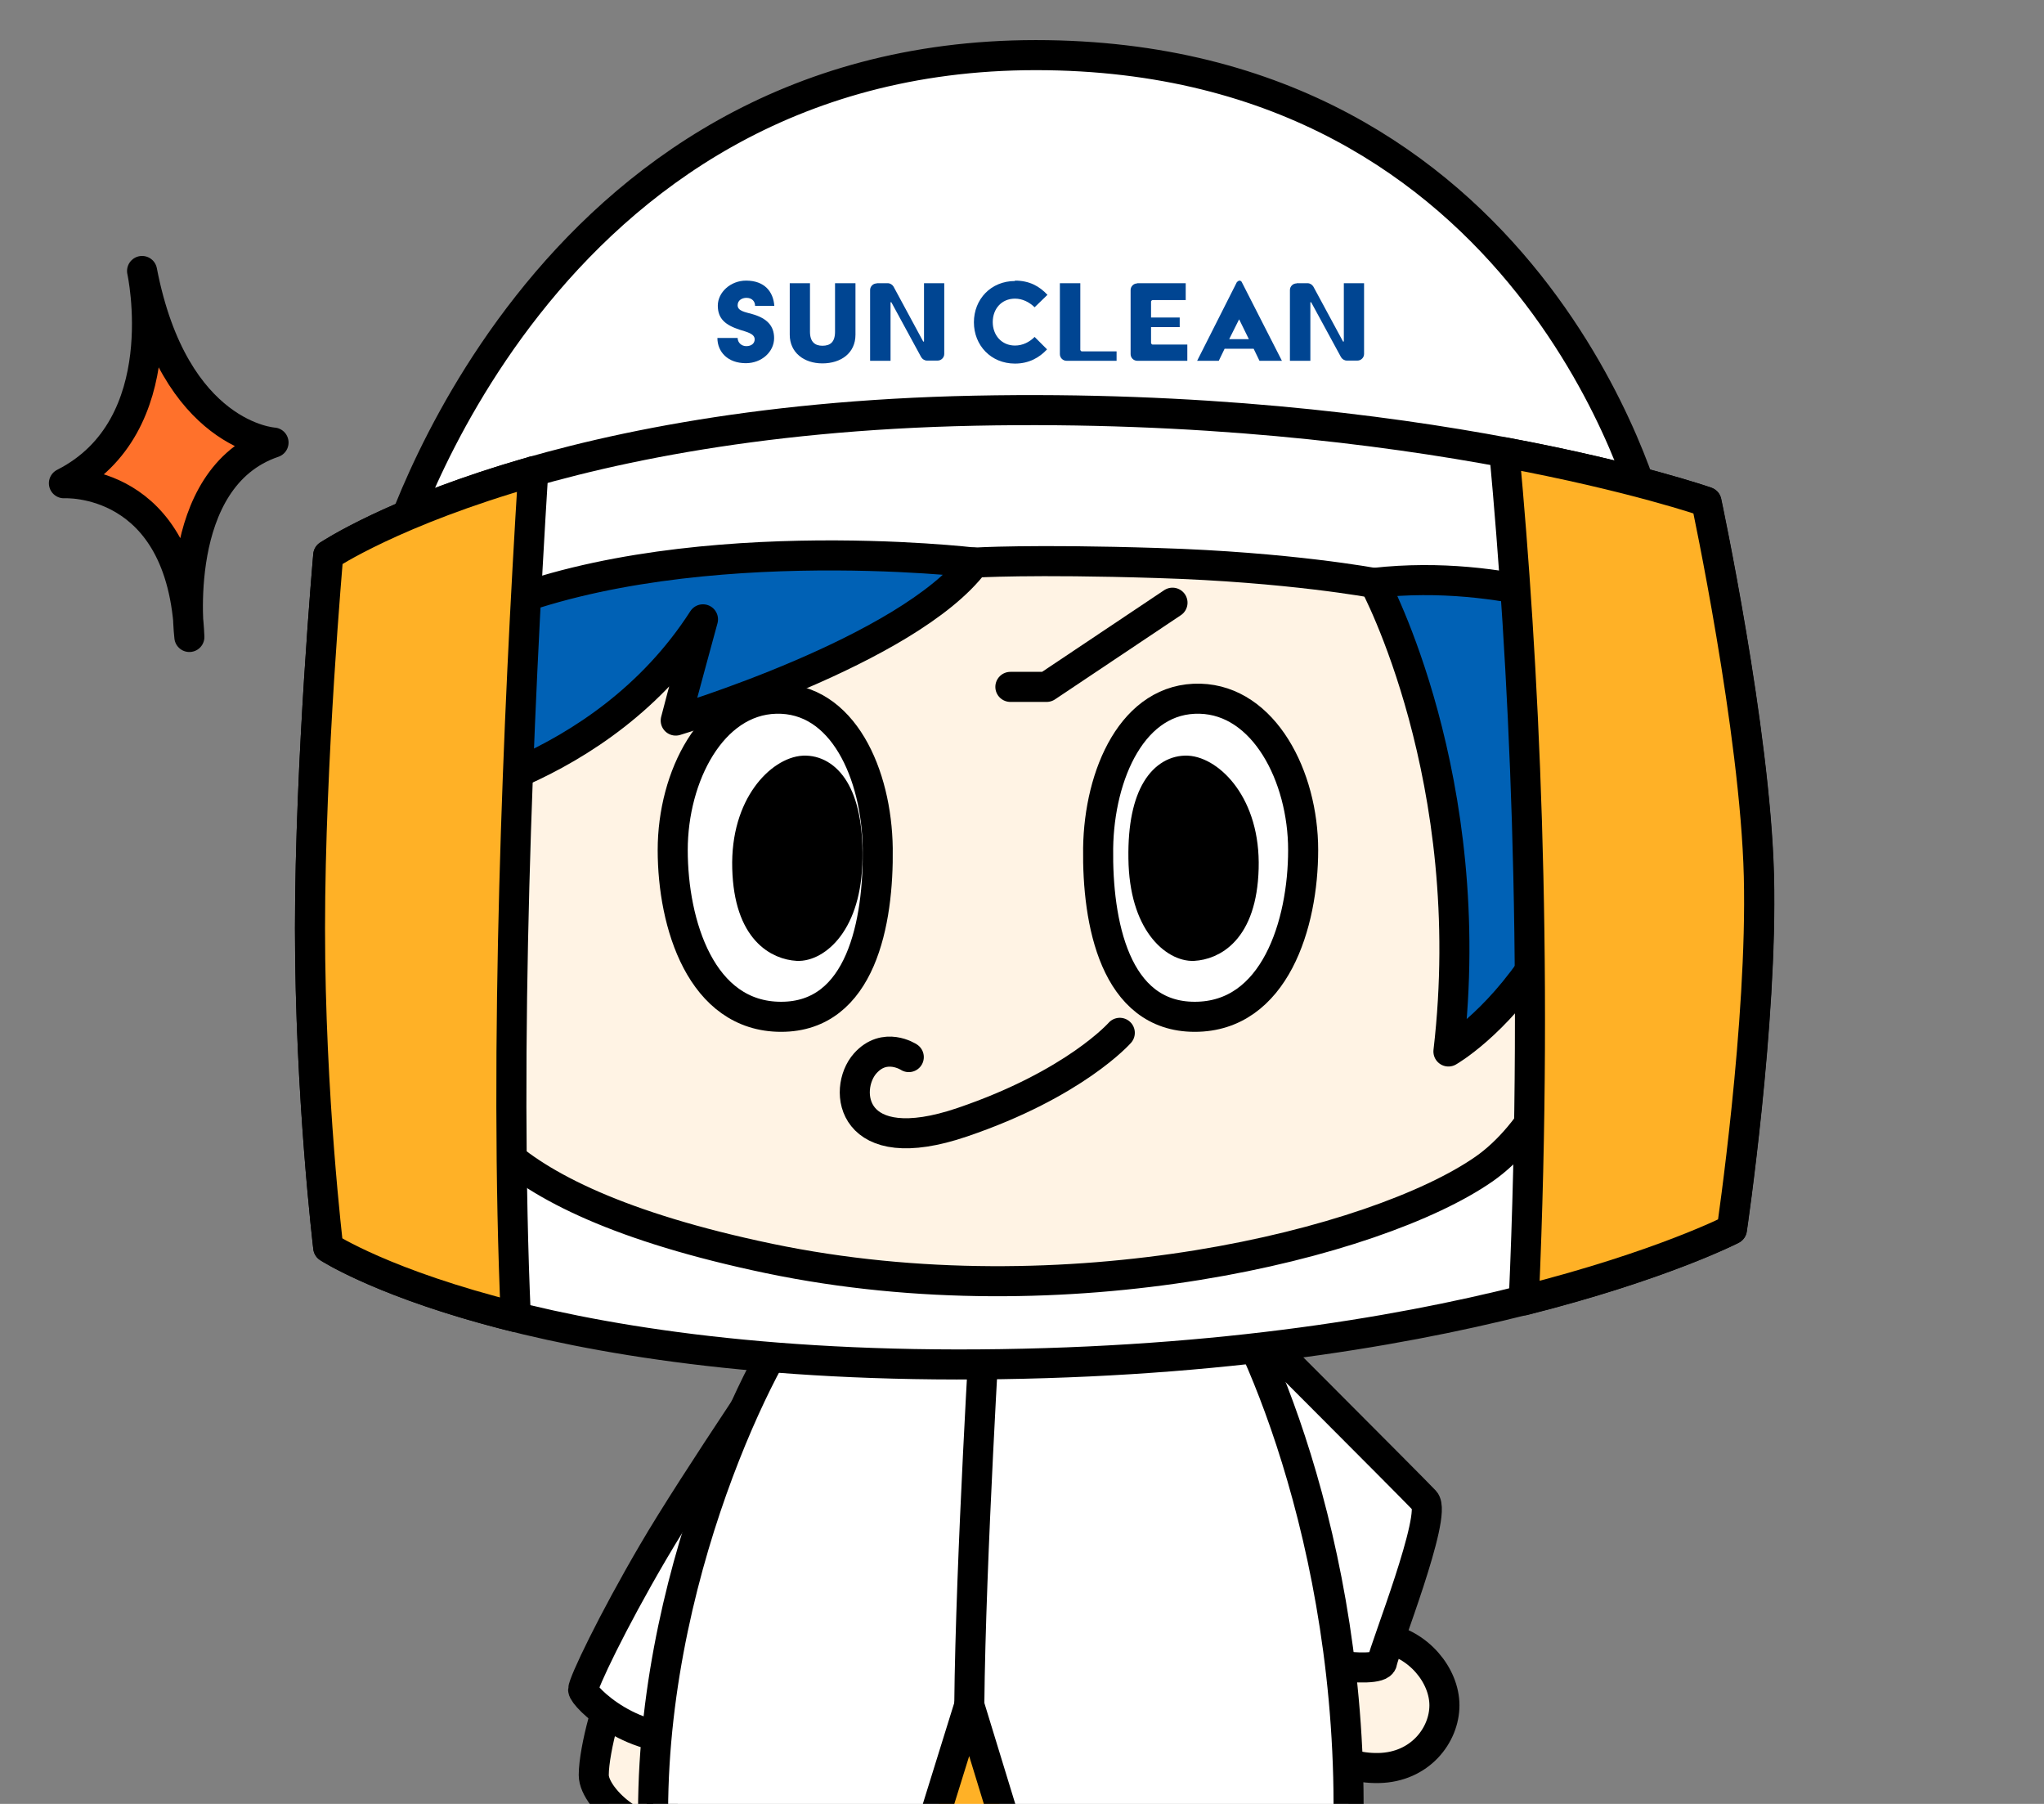 <?xml version="1.0" encoding="UTF-8"?><svg id="_イヤー_2" xmlns="http://www.w3.org/2000/svg" xmlns:xlink="http://www.w3.org/1999/xlink" width="102" height="90" viewBox="0 0 102 90"><rect x="0" y="0" width="102" height="90" fill="#808080" stroke="none"/><defs><style>.cls-1,.cls-2,.cls-3,.cls-4,.cls-5,.cls-6,.cls-7,.cls-8{stroke:#000;stroke-linecap:round;stroke-linejoin:round;stroke-width:1.5px;}.cls-2{fill:#fff;}.cls-3{fill:#ff712b;}.cls-9{fill:#004592;}.cls-10{clip-path:url(#clippath);}.cls-11,.cls-4{fill:none;}.cls-5{fill:#78dcff;}.cls-6{fill:#0061b5;}.cls-7{fill:#fff3e4;}.cls-8{fill:#ffb126;}</style><clipPath id="clippath"><rect class="cls-11" width="102" height="90"/></clipPath></defs><g id="_定デザイン"><g class="cls-10"><g><path class="cls-7" d="M69.05,81.72c-1.5-.23-3.57,.85-3.79,3.09s1.48,3.44,3.54,3.4c2.06-.04,3.28-1.64,3.28-3.13s-1.3-3.08-3.03-3.35Z"/><path class="cls-2" d="M61.14,64.88s9.31,9.31,9.96,10c.65,.69-2.02,7.4-2.13,8.05s-4.73,0-5.85-.94c-1.12-.94,.83-6.14,.65-6.53s-3.18-5.31-3.18-5.31"/><path class="cls-7" d="M30.86,84.02c-.41,.28-1.23,3.26-1.23,4.54s2.82,3.43,3.25,2.04,1.08-5.05,.9-5.56-2.35-1.42-2.92-1.02Z"/><path class="cls-2" d="M39.89,66.22s-5.26,7.72-7.3,11.22c-2.05,3.5-3.49,6.53-3.49,6.86s2.53,2.92,5.81,2.35c0,0,2.49-6.64,4.04-12.34"/><path class="cls-2" d="M50.39,62.17c-4.4,.16-8.88,1.95-10.25,3.03s-7.53,12.49-7.55,25.19,4.93,24.4,5.41,24.83,4.52,.58,4.74,0,4.04-18.98,4.04-18.98c0,0,2.6,.43,5.63,.22,0,0,4.04,19.34,4.33,19.99s4.55,.36,5.05,0c.51-.36,5.85-13.57,5.49-27.79-.36-14.22-5.78-24.4-6.82-25.12-1.04-.72-6.17-1.52-10.07-1.37Z"/><path class="cls-4" d="M49.19,65.49s-.75,12.28-.82,19.57"/><polygon class="cls-8" points="46.42 91.34 48.37 85.07 50.29 91.34 46.42 91.34"/><path class="cls-5" d="M37.03,118.43c-.5-.39-.67-3.18,.19-3.99s4.55-1.01,5.44,0c.89,1.01,1.18,3.44,.84,3.99s-5.65,.63-6.47,0Z"/><path class="cls-5" d="M62.5,118.43c.46-.39,.32-3.18-.63-3.99s-4.66-1.01-5.44,0c-.78,1.01-.8,3.44-.4,3.99s5.72,.63,6.47,0Z"/><path class="cls-2" d="M19.61,27.7S26.85,2.75,51.69,2.75s30.58,22.86,30.58,22.86c0,0-14.77,.15-33.1,.15s-29.55,1.94-29.55,1.94Z"/><path class="cls-2" d="M16.38,27.7s-.91,10.25-.91,18.62,.91,15.92,.91,15.92c0,0,9.46,6.19,33.57,5.82,24.11-.36,36.48-6.73,36.48-6.73,0,0,1.53-10.34,1.35-17.61s-2.62-18.68-2.62-18.68c0,0-14.28-5-36.52-4.55-22.24,.45-32.25,7.21-32.25,7.21Z"/><path class="cls-7" d="M48.62,28.06s-24.85,.99-25.42,6.21c-.14,1.34-.21,2.78-.19,4.32,.09,7.55,.81,10.73,0,13.37-.82,2.64,.55,7.73,15.38,10.83,14.83,3.09,30.29-.73,35.66-4.46,4.99-3.47,7.93-14.72,5.62-25.34-.18-.81-11.09-3.9-11.09-3.9,0,0-4.24-.8-10.81-1-6.32-.2-9.14-.02-9.14-.02Z"/><path class="cls-6" d="M23.83,30.68s-3.18,3.79-3.11,9.46c0,0,9.28-1.33,14.36-9.24,0,0-1.13,4.13-1.36,5.05,0,0,11.6-3.48,14.91-7.88,0,0-15-1.79-24.8,2.62Z"/><path class="cls-6" d="M68.58,29.08s5.29,9.78,3.7,23.38c0,0,9.3-5.28,8.2-21.7,0,0-5.31-2.41-11.89-1.68Z"/><path class="cls-2" d="M38.71,34.86c-3.19,.09-5.14,3.87-5.14,7.55s1.41,8.32,5.41,8.32,4.87-4.73,4.82-8.41-1.73-7.55-5.09-7.46Z"/><path class="cls-1" d="M40.11,38.45c-1.09,.05-2.91,1.68-2.82,4.87,.09,3.18,1.64,3.82,2.5,3.87s2.46-1.09,2.5-4.37c.05-3.27-1.09-4.41-2.18-4.37Z"/><path class="cls-2" d="M59.89,34.86c3.19,.09,5.14,3.87,5.14,7.55s-1.41,8.32-5.41,8.32-4.87-4.73-4.82-8.41,1.73-7.55,5.09-7.46Z"/><path class="cls-1" d="M59.24,38.45c1.09,.05,2.91,1.68,2.82,4.87s-1.64,3.82-2.5,3.87-2.46-1.09-2.5-4.37c-.05-3.27,1.09-4.41,2.18-4.37Z"/><path class="cls-4" d="M45.35,52.74s-1.2-.79-2.18,.32c-1.13,1.28-.76,4.84,4.85,2.93,5.62-1.91,7.86-4.46,7.86-4.46"/><polyline class="cls-4" points="50.42 34.27 52.23 34.27 58.51 30.07"/><path class="cls-3" d="M7.09,13.52s1.71,7.75-3.9,10.59c0,0,5.93-.35,6.26,7.67,0,0-.98-7.94,4.2-9.7,0,0-4.96-.28-6.56-8.56Z"/><path class="cls-8" d="M26.61,23.52c-6.95,1.98-10.23,4.18-10.23,4.18,0,0-.91,10.25-.91,18.62s.91,15.92,.91,15.92c0,0,2.84,1.85,9.36,3.47-.59-13.36,.1-29.82,.87-42.2Z"/><path class="cls-8" d="M87.77,43.72c-.18-7.28-2.62-18.68-2.62-18.68,0,0-3.63-1.27-10.08-2.47,.94,10.12,1.74,24.88,.97,42.31,6.89-1.74,10.38-3.54,10.38-3.54,0,0,1.53-10.34,1.35-17.61Z"/><g><path class="cls-9" d="M36.81,16.86c0,.23,.19,.41,.43,.41,.26,0,.42-.14,.42-.34,0-.29-.41-.37-.75-.48-.7-.23-1.09-.54-1.09-1.2s.63-1.25,1.41-1.25c.92,0,1.36,.55,1.41,1.26h-.96c0-.22-.15-.4-.43-.4-.22,0-.44,.12-.44,.37,0,.29,.38,.34,.73,.44,.74,.21,1.09,.59,1.09,1.2,0,.68-.62,1.25-1.41,1.25-.91,0-1.42-.57-1.42-1.26h.99Z"/><path class="cls-9" d="M39.41,14.13h1.01v2.42c0,.52,.26,.7,.62,.7,.39,0,.63-.18,.63-.7v-2.42h1.02v2.57c0,.92-.73,1.43-1.65,1.43s-1.63-.54-1.63-1.43v-2.57Z"/><path class="cls-9" d="M43.76,14.13h.54c.12,0,.23,.07,.29,.17l1.48,2.74s.04,.01,.04-.01v-2.9h1.01v3.53c0,.18-.15,.33-.33,.33h-.53c-.12,0-.23-.07-.29-.17l-1.49-2.74s-.04-.01-.04,.01v2.91h-1.02v-3.53c0-.18,.15-.33,.33-.33Z"/><path class="cls-9" d="M50.65,14c.72,0,1.22,.28,1.62,.71l-.64,.62c-.27-.26-.61-.43-.98-.43-.68,0-1.11,.52-1.11,1.17s.44,1.17,1.11,1.17c.38,0,.72-.17,.98-.43l.62,.62c-.38,.41-.9,.71-1.6,.71-1.2,0-2.05-.91-2.05-2.06s.85-2.06,2.05-2.06Z"/><path class="cls-9" d="M52.89,14.13h1.02v3.33s.03,.07,.07,.07h1.74v.47h-2.5c-.18,0-.33-.15-.33-.33v-3.53Z"/><path class="cls-9" d="M56.75,14.13h2.42v.84h-1.66s-.07,.03-.07,.07v.8h1.43v.48h-1.43v.8s.03,.07,.07,.07h1.74v.81h-2.5c-.18,0-.33-.15-.33-.33v-3.2c0-.18,.15-.33,.33-.33Z"/><path class="cls-9" d="M61.84,14h0c.06,0,.11,.03,.13,.08l2,3.92h-1.12l-.29-.6h-1.45l-.29,.6h-1.08l1.98-3.92s.08-.08,.13-.08Zm.48,2.92l-.48-.98h-.01l-.49,.98h.98Z"/><path class="cls-9" d="M64.71,14.13h.54c.12,0,.23,.07,.29,.17l1.48,2.74s.04,.01,.04-.01v-2.9h1.01v3.53c0,.18-.15,.33-.33,.33h-.53c-.12,0-.23-.07-.29-.17l-1.49-2.74s-.04-.01-.04,.01v2.91h-1.02v-3.53c0-.18,.15-.33,.33-.33Z"/></g></g></g></g></svg>
